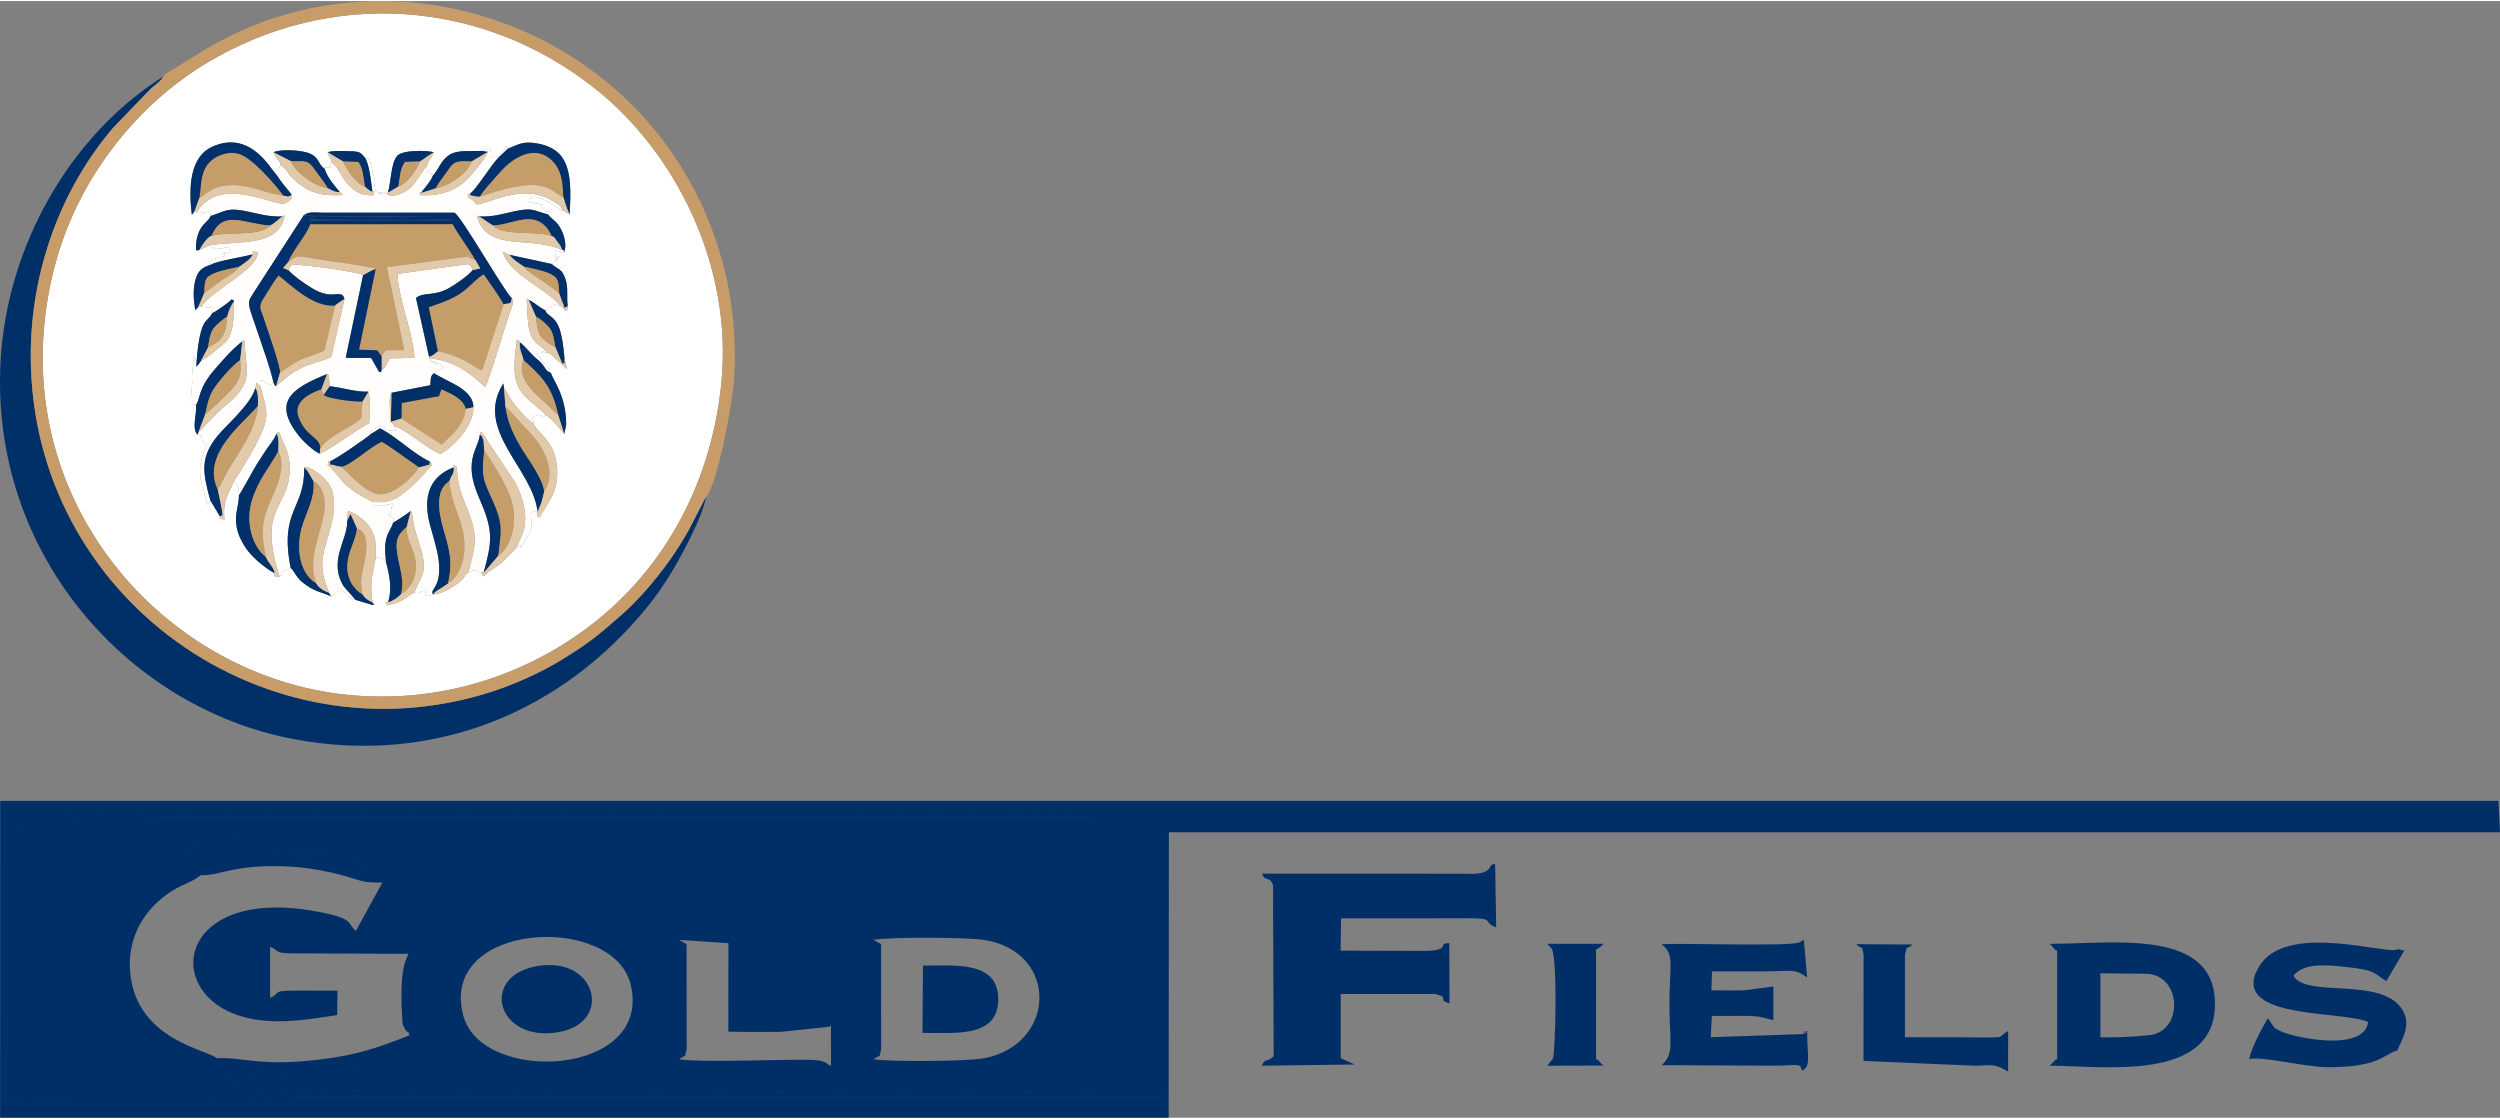 <?xml version="1.0" encoding="UTF-8"?>
<!DOCTYPE svg PUBLIC "-//W3C//DTD SVG 1.1//EN" "http://www.w3.org/Graphics/SVG/1.1/DTD/svg11.dtd">
<!-- Creator: CorelDRAW 2021 (64-Bit) -->
<svg xmlns="http://www.w3.org/2000/svg" xml:space="preserve" width="400px" height="179px" version="1.1" style="shape-rendering:geometricPrecision; text-rendering:geometricPrecision; image-rendering:optimizeQuality; fill-rule:evenodd; clip-rule:evenodd"
viewBox="0 0 4304.358 1922.522"
 xmlns:xlink="http://www.w3.org/1999/xlink"
 xmlns:xodm="http://www.corel.com/coreldraw/odm/2003">
 <rect x="0" y="0" width="4304.358" height="1922.522" fill="#808080" stroke="none"/>
 <defs>
  <style type="text/css">
   <![CDATA[
    .fil0 {fill:#002F68}
    .fil2 {fill:#013068}
    .fil7 {fill:#02306A}
    .fil6 {fill:#042F66}
    .fil5 {fill:#C59D69}
    .fil10 {fill:#C59D6A}
    .fil4 {fill:#C79C69}
    .fil11 {fill:#DBC4A6}
    .fil9 {fill:#E1CAAA}
    .fil8 {fill:#E2C9AA}
    .fil3 {fill:#FFFEFD}
    .fil1 {fill:white}
   ]]>
  </style>
 </defs>
 <g id="Layer_x0020_1">
  <g id="_2083173523936">
   <path class="fil0" d="M797.405 1745.92c-41.728,-160.777 257.517,-176.22 288.24,-53.267 39.699,158.894 -256.744,174.617 -288.24,53.267zm706.591 -129.534c28.726,-5.279 163.103,-4.571 191.878,0.301 127.784,21.641 122.587,179.616 -1.297,203.478 -28.905,5.564 -159.411,6.312 -190.459,1.858 14.772,-11.392 7.858,1.92 12.97,-17.273l-0.114 -181.014 -12.978 -7.35zm-334.853 -0.016l85.011 5.678 -0.151 152.317c29.954,0.883 60.332,0.37 90.322,0.37l83.742 -8.842c0.618,-0.435 1.672,-1.582 2.599,-2.253l0.13 70.109c-1.126,-0.602 -2.55,-3.006 -3.071,-2.078 -1.216,2.167 -1.517,-5.532 -20.29,-7.96 -28.861,-3.733 -189.755,5.149 -238.199,-1.667 14.837,-11.437 7.895,2.021 12.991,-17.294l-0.126 -181.014 -12.958 -7.366zm-823.349 -111.447c30.812,2.31 63.406,-22.344 166.051,-13.775 27.417,2.29 52.401,7.337 77.495,14.04 37.21,9.94 30.288,12.4 68.966,12.64l-45.385 82.774c-16.72,-12.388 0.48,-19.864 -63.821,-32.354 -235.55,-45.759 -270.532,128.822 -144.463,176.126 55.934,20.986 118.186,10.331 175.812,1.399l0.582 -41.948c-20.177,-0.02 -40.293,0.13 -60.36,-0.093 -56.122,-0.623 -34.729,2.834 -55.609,12.738l0.004 -88.106c18.574,7.162 2.562,11.864 51.05,11.319l187.05 0.724c-0.764,6.015 -16.712,17.077 -10.582,110.462 1.025,15.622 -0.558,8.045 4.331,17.981 9.196,18.684 1.635,-9.777 7.947,11.868 -51.644,20.506 -88.089,33.216 -148.628,40.964 -109.666,14.031 -138.444,-4.389 -182.56,-1.412l2.42 9.855c77.877,18.697 213.852,-4.287 221.6,-2.912 21.739,3.843 10.066,-1.806 22.56,13.714 -101.592,17.566 -123.054,10.876 -233.037,11.348l22.638 0c-8.48,10.912 -23.838,20.701 -11.335,6.8l45.775 13.482c10.863,6.207 96.931,-1.021 124.962,3.327l319.26 0.399c7.564,-1.119 32.829,-1.399 48.54,-1.7 55.634,-1.066 60.69,5.506 94.886,3.534l918.772 -0.988c4.783,-0.074 24.549,-1.066 27.388,-0.773 41.622,4.348 11.64,-4.165 24.638,12.1l-1495.593 0c-163.294,0 -346.981,-6.931 -497.757,4.526 5.21,-48.699 4.531,-453.132 0,-504.537l25.033 3.95c7.479,-0.179 19.396,-1.717 29.059,-1.806 21.092,-0.2 42.416,0.11 63.541,0.11 236.921,0 1857.436,4.652 1876.864,-2.278l-1994.546 -0.02 -0.11 470.999c-0.825,44.055 -16.158,33.603 117.792,33.603l1805.588 0c79.244,-0.041 68.149,-8.867 70.129,18.078l-2.229 2.334c0,-75.257 4.291,-479.243 0,-513.667 -20.103,17.415 -87.577,6.755 -117.681,6.755 -536.997,0 -1073.997,0 -1610.998,0 -65.293,0 -188.197,6.992 -246.641,-2.253l4.461 20.397c58.652,14.666 431.134,6.775 491.071,6.775 494.007,0 988.01,0 1482.017,0l0 13.556 -1957.173 0 278.511 2.261c19.73,4.454 10.977,2.648 20.137,9.062 -33.729,24.309 25.98,-7.5 -11.966,6.532 -2.855,1.057 -9.293,1.997 -12.913,2.521 1.419,0.513 7.004,1.656 8.167,2.193l12.185 6.857c-1.135,1.134 -2.839,1.191 -3.518,3.282l-14.56 8.04c33.118,-0.829 42.094,-14.849 67.619,-18.102 53.361,-6.796 116.783,-10.794 171.701,1.517 55.167,12.364 53.361,5.93 68.377,32.39 -84.462,-8.618 -139.327,-46.812 -272.167,-7.874l-11.347 11.266zm27.88 315.347c-15.39,-14.596 -136.155,-30.637 -149.149,-143.837 -7.354,-64.045 24.687,-114.969 72.671,-144.96 15.866,-9.915 35.587,-15.605 48.598,-26.55l11.347 -11.266c132.84,-38.938 187.705,-0.744 272.167,7.874 -15.016,-26.46 -13.21,-20.026 -68.377,-32.39 -54.918,-12.311 -118.34,-8.313 -171.701,-1.517 -25.525,3.253 -34.501,17.273 -67.619,18.102l14.56 -8.04c0.679,-2.091 2.383,-2.148 3.518,-3.282l-12.185 -6.857c-1.163,-0.537 -6.748,-1.68 -8.167,-2.193 3.62,-0.524 10.058,-1.464 12.913,-2.521 37.946,-14.032 -21.763,17.777 11.966,-6.532 -9.16,-6.414 -0.407,-4.608 -20.137,-9.062l-278.511 -2.261 1957.173 0 0 -13.556c-494.007,0 -988.01,0 -1482.017,0 -59.937,0 -432.419,7.891 -491.071,-6.775l-4.461 -20.397c58.444,9.245 181.348,2.253 246.641,2.253 537.001,0 1074.001,0 1610.998,0 30.104,0 97.578,10.66 117.681,-6.755 4.291,34.424 0,438.41 0,513.667l2.229 -2.334c-1.98,-26.945 9.115,-18.119 -70.129,-18.078l-1805.588 0c-133.95,0 -118.617,10.452 -117.792,-33.603l0.11 -470.999 1994.546 0.02c-19.428,6.93 -1639.943,2.278 -1876.864,2.278 -21.125,0 -42.449,-0.31 -63.541,-0.11 -9.663,0.089 -21.58,1.627 -29.059,1.806l-25.033 -3.95c4.531,51.405 5.21,455.838 0,504.537 150.776,-11.457 334.463,-4.526 497.757,-4.526l1495.593 0c-12.998,-16.265 16.984,-7.752 -24.638,-12.1 -2.839,-0.293 -22.605,0.699 -27.388,0.773l-918.772 0.988c-34.196,1.972 -39.252,-4.6 -94.886,-3.534 -15.711,0.301 -40.976,0.581 -48.54,1.7l-319.26 -0.399c-28.031,-4.348 -114.099,2.88 -124.962,-3.327l-45.775 -13.482c-12.503,13.901 2.855,4.112 11.335,-6.8l-22.638 0c109.983,-0.472 131.445,6.218 233.037,-11.348 -12.494,-15.52 -0.821,-9.871 -22.56,-13.714 -7.748,-1.375 -143.723,21.609 -221.6,2.912l-2.42 -9.855zm1638.84 -389.116l2291.844 0.008 -2.672 -54.072 -4301.361 -0.012 -0.093 545.444 2011.88 -0.025 0.402 -491.343zm549.812 64.334c-10.07,8.561 -26.485,7.202 -41.358,6.979l-347.945 -0.151c5.088,15.195 12.189,2.575 18.766,19.429l1.171 294.987c-16.151,13.991 -10.941,-0.638 -20.807,16.281l160.117 -2.087 -23.93 -11.005 0.036 -110.345 162.741 -0.016c29.182,7.495 -0.264,8.63 24.59,16.146l-0.358 -103.573c-21.405,-0.545 3.608,11.282 -37.397,13.206l-149.771 -0.431 0.883 -55.589 216.565 -0.143c51.969,-0.512 25,6.504 50.416,15.553l-1.794 -109.653c-13.153,5.25 -1.728,-2.262 -11.925,10.412zm1134.349 285.128c-9.798,14.394 -65.777,8.374 -84.209,5.056l-0.525 -114.868 80.87 3.852c65.273,-1.045 67.95,104.301 3.864,105.96zm-167.784 -157.482c0.866,0.854 2.192,1.846 2.733,2.428l6.69 7.666c4.096,5.971 3.591,-7.199 3.583,8.61l0 171.962c0,16.044 0.96,2.656 -5.153,11.575l-7.609 7.573c92.958,0.61 283.445,28.555 284.469,-105.103 1.017,-132.803 -175.406,-104.459 -284.713,-104.711zm-430.504 -2.567c-15.503,7.577 -196.079,1.098 -237.596,3.209 23.044,18.314 13.548,33.566 13.548,104.045 0,63.414 9.016,84.421 -13.255,104.24l189.287 0.96c48.338,-0.216 48.777,-5.564 51.929,8.537 16.525,-6.674 9.114,-25.143 9.2,-66.644 -22.556,3.937 16.911,-6.926 -7.179,3.693l-158.784 5.344 1.806 -36.6c19.315,0.029 38.621,-0.008 57.932,-0.122 27.156,-0.166 32.557,4.625 47.976,7.15l-0.004 -57.814c-63.691,8.464 -34.827,6.613 -106.64,6.666l1.009 -32.589c28.205,0.138 56.431,0.044 84.636,0.036 52.433,-0.016 57.558,-5.775 79.199,10.473l-5.649 -64.382c-0.7,-0.074 -6.207,2.895 -7.415,3.798zm1029.015 186.416c7.366,-18.041 25.09,-43.632 9.029,-70.039 -35.514,-58.384 -166.418,-19.62 -187.713,-58.9 17.741,-22.414 56.724,-18.424 85.649,-15.565 61.255,6.052 52.596,12.836 74.31,24.708l30.894 -52.255 -10.932 -2.749c-12.792,12.738 -191.256,-49.147 -238.996,29.889 -55.894,92.535 144.948,75.437 187.701,95.781 -6.8,47.788 -105.631,30.69 -140.132,19.762 -5.796,-1.839 -17.171,-6.361 -21.458,-10.168l-11.038 -16.183c-9.224,15.398 -28.714,51.054 -32.118,70.568 19.241,-6.007 96.337,13.316 132.502,13.715 92.527,1.016 100.23,-23.512 122.302,-28.564zm-931.721 -183.194c13.572,11.745 9.041,-0.639 12.949,18.049l-0.166 182.906 190.365 8.269c33.155,-0.191 32.65,-4.93 58.635,10.102l0.008 -69.86c-19.489,11.335 -3.274,10.627 -35.721,11.148 -14.788,0.24 -30.605,-0.366 -45.576,-0.37l-96.342 -0.057 -0.012 -142.138c5.706,-18.956 -1.468,-5.828 13.568,-17.472l-97.708 -0.577zm-531.913 -0.631c0.936,0.899 2.257,1.924 2.851,2.64l4.97 5.759c10.648,17.484 6.223,179.92 2.107,189.433l-9.729 12.067 96.846 -0.252c-0.854,-0.793 -2.22,-1.643 -2.741,-2.172l-6.645 -7.402c-4.064,-6.137 -3.405,10.034 -3.409,-9.431l0.017 -171.962c0.004,-14.47 -3.754,-2.432 12.994,-18.676l-97.261 -0.004zm-1741.474 38.829c-97.07,18.769 -66.213,131.803 39.776,113.171 94.76,-16.655 64.875,-133.409 -39.776,-113.171zm666.029 114.55c57.342,-0.065 130.278,8.297 130.371,-57.769 0.09,-66.416 -73.045,-58.079 -129.63,-58.087l-0.741 115.856zm2108.352 4.079c-26.042,3.132 -53.189,3.738 -80.329,3.575l-0.004 -110.32 76.469 0.785 -80.87 -3.852 0.525 114.868c18.432,3.318 74.411,9.338 84.209,-5.056z"/>
   <g>
    <path class="fil1" d="M735.256 284.315c0.049,11.051 -2.058,2.798 6.084,12.458l3.815 4.213c11.331,-13.019 14.288,-27.636 29.592,-36.827 13.869,-8.33 37.515,-5.308 55.423,-6.121 18.131,-14.182 14.052,3.558 15.959,11.042 11.498,-1.619 11.246,-0.5 18.302,-8.606 4.364,-5.011 3.591,-2.916 6.463,-11.295l3.591 4.914c20.575,-8.147 26.208,-13.711 53.613,-8.354 14.796,2.891 29.027,9.744 37.73,20.628 19.16,23.968 16.907,65.391 14.878,100.913 -0.659,-0.378 -1.448,-1 -1.883,-1.281l-9.761 -5.34c-14.801,-3.624 1.988,2.204 -5.825,-2.778l-19.021 -12.165c-36.198,-18.782 -30.98,-1.399 -32.122,0.509 6.458,1.899 12.079,1.854 17.724,3.323 0.553,0.142 7.374,2.001 1.952,2.021 8.138,11.433 2.384,9.615 16.492,11.689 -0.166,0.138 -2.639,3.07 -4.514,4.132 5.133,8.276 14.194,9.594 22.56,26.204 5.157,10.237 10.091,27.474 4.738,39.179 -5.832,-0.602 -9.907,-1.916 -15.849,-4.059 4.095,20.526 -6.943,10.993 10.627,12.746 -8.439,-2.456 -1.765,-2.408 -5.767,1.31 -13.633,12.661 5.678,-8.525 -1.184,4.229l-7.764 5.068c-0.142,-0.398 -0.915,0.293 -1.26,0.61 11.31,10.29 16.744,6.882 23.247,24.659 5.999,16.415 2.066,31.353 4.401,47.907 -1.582,12.904 -0.549,4.876 -3.693,7.951 -3.933,-4.604 -5.06,-6.276 -10.05,-8.846l-8.569 -2.526c-9.603,7.805 -12.779,4.193 -15.976,10.798 1.562,9.79 15.61,7.768 24.057,31.683 4.921,13.93 7.146,33.537 8.464,49.212l4.278 20.006 -26.127 -24.045c-7.394,-4.791 -1.94,-2.501 -8.366,-3.806 -17.44,-5.544 -2.542,-1.095 -8.573,-0.432l-3.311 0.647c-0.472,0.081 -1.55,0.285 -1.948,0.354 -0.533,0.093 -3.547,0.496 -4.409,0.708l20.234 24.382c7.605,8.785 4.425,-0.069 5.271,9.216 2.029,10.684 26.363,37.848 26.021,88.931l-3.229 15.964c-10.221,-11.811 -20.502,-26.4 -32.61,-32.655 -8.37,11.949 -3.213,-7.032 -21.007,3.229 -1.167,6.548 -2.033,-1.041 0.956,11.331 1.306,5.011 -2.221,-0.065 4.104,7.516 12.917,15.484 32.236,29.556 35.819,66.127 4.429,45.222 -16.81,62.597 -29.918,88.374 -5.425,-4.945 -2.184,5.276 -4.112,-7.967l0.964 -0.48c-8.671,-4.514 0.37,-3.25 -7.642,-1.399 -2.692,0.622 -3.258,0.114 -4.067,5.568 -0.492,3.319 3.465,18.753 -1.432,28.645l-13.539 23.3c-0.203,0.362 -0.622,1.127 -0.793,1.444 -0.281,0.516 -1.273,2.664 -1.383,2.896l-0.264 0.744c-4.824,-3.368 7.19,-10.322 -8.061,-0.012l-25.155 25.26c-7.293,6.166 -24.663,15.277 -29.804,23.037 -5.731,-3.624 -1.631,0.162 -5.32,-7.248 -3.128,-0.935 -6.743,-3.058 -10.025,-3.225 -7.154,-0.362 -2.278,2.375 -12.059,3.811 -5.523,3.623 -5.43,6.487 -10.213,11.973 -4.848,5.564 -8.988,7.894 -14.955,11.697 -10.35,6.597 -21.771,13.174 -35.261,14.386l-8.606 2.651c-0.7,-0.012 -3.327,-0.427 -3.722,-1.407 -0.305,-0.756 -1.155,-0.724 -1.72,-1.106 -0.183,0.293 -0.171,0.976 -0.167,1.013l2.798 -8.993c-4.087,1.147 -18.668,7.915 -19.64,4.437 -0.13,-0.463 -0.911,-0.057 -1.354,-0.142 -15.553,7.597 -19.376,18.257 -48.923,22.093 0.305,-11.901 -0.676,-1.164 3.847,-5.231 6.886,-22.78 2.57,-45.466 -3.668,-69.067 -4.771,-7.175 -8.167,-7.569 -17.737,-7.98 -5.91,31.671 -10.636,44.974 -5.361,77.848 5.45,7.195 1.831,1.827 -0.256,3.864l-29.153 -8.805c-14.259,-2.025 0.118,1.667 -6.068,-1.867l-8.956 -7.939c-9.033,-8.236 -5.486,-1.533 -9.041,-9.871l-4.889 3.409c-0.577,0.447 -1.439,1.049 -2.119,1.59l-3.513 3.001c-0.594,0.488 -1.066,0.972 -1.635,1.444l-5.491 4.348c-16.155,-7.284 -26.416,-8.004 -41.574,-18.335 -7.077,-4.819 -10.965,-8.114 -15.695,-13.714 -4.34,-5.137 -8.801,-13.926 -12.73,-17.127 -7.301,4.962 -10.949,2.986 -14.328,7.053 -0.281,0.337 -0.794,1.025 -1.058,1.419 -0.211,0.317 -2.623,6.15 -3.372,7.492 -16.61,-3.417 -7.121,0.15 -8.736,-6.532 -20.323,-11.77 -41.826,-29.901 -52.734,-48.289 -6.894,-11.619 -11.961,-22.495 -13.58,-37.405 -2.033,-18.79 5.084,-33.46 4.742,-48.931 -0.545,-6.443 0.415,-6.861 -0.882,-12.254 -0.228,-0.944 -1.424,-4.425 -2.229,-5.898 -2.481,-4.514 -2.888,-4.616 -4.787,-6.495 -10.81,22.052 -20.6,37.519 -16.874,66.363 -16.135,-2.241 -2.978,0.647 -7.789,-4.84l-16.679 -27.953c-0.252,0.285 -0.582,0.756 -0.696,0.907l-3.591 4.799c-0.264,-0.598 -1.147,1.509 -1.708,2.274 -1.415,-24.716 -21.962,-47.154 -5.332,-91.071l5.844 -12.649c-11.981,-5.084 -6.576,-6.938 -10.647,-15.914l-5.942 -1.42c-10.689,-10.578 -0.505,-37.291 -2.672,-51.184 -6.073,-1.757 -5.601,-2.461 -8.395,-3.319 -1.448,-15.418 3.709,-33.981 1.253,-44.368l3.693 -35.819 4.657 8.35c0.972,-16.334 3.213,-35.38 7.304,-50.636 5.979,-22.304 12.519,-19.123 19.636,-32.39l1.757 -10.054c-0.203,0.028 -8.521,0.407 -9.456,0.398 -0.96,-0.008 -1.647,-0.032 -2.534,-0.065l-8.459 -1.277 -5.613 0.915 -5.108 5.04c-2.701,-16.855 -4.315,-35.653 0.301,-51.803 5.019,-17.55 12.14,-21.796 28.209,-27.091l-7.361 -3.128 9.984 -5.515c14.601,-5.694 2.046,-1.883 18.668,-4.746 0.021,-0.346 4.718,-13.971 -2.672,-3.201 4.088,-2.717 1.225,-0.667 6.532,-2.66l7.313 -2.66c-6.402,-10.643 1.354,-7.796 -19.742,-4.937 -9.273,1.257 -9.623,0.199 -15.357,-6.325l-18.595 8.436c-5.674,1.187 -1.464,1.285 -5.857,0.179 -0.667,-13.239 1.806,-25.888 7.24,-35.824 6.023,-11.005 13.946,-13.612 18.05,-22.926l-1.396 -7.739c-9.781,2.733 -10.826,0.122 -15.414,7.979 7.301,-6.605 0.106,-7.39 0.077,-7.43l-7.487 0.98 -3.929 -1.147 -4.352 5.409c-6.137,-48.464 -2.875,-99.799 34.79,-117.035 52.71,-24.126 86.475,14.532 105.046,41.11 11.168,-2.619 5.759,2.99 12.856,-9.285 -1.627,-8.96 -0.488,-3.384 -6.007,-11.538 -4.226,-6.247 -3.307,-3.954 -6.109,-10.937 10.859,-5.454 42.717,-3.843 56.716,0.2 23.662,6.824 18.216,19.55 31.247,28.12 4.242,-6.988 -6.788,-1.103 5.32,-2.302 0.488,-0.053 4.527,0.902 5.283,1.362l-0.053 -5.36c0.411,-3.543 -2.896,1.037 1.521,-4.828 -1.342,-7.793 0.334,-0.586 -3.359,-9.269 -2.127,-4.994 -1.086,-1.102 -3.457,-7.89 8.59,-3.242 25.968,-2.107 37.425,-1.875 17.904,0.366 19.262,1.737 27.811,12.559l6.63 0.704 9.944 38.523c-0.435,4.401 -3.868,15.919 6.17,19.583 20.827,7.602 -17.762,-1.244 7.593,-0.756l2.452 0.521c0.362,0.081 1.835,1.155 2.583,1.626l3.209 -1.277c5.116,-18.42 5.482,-52.156 15.955,-63.491 11.335,-12.271 63.479,-8.399 62.593,-5.649 -4.153,10.387 -10.306,15.227 -11.221,23.495zm506.497 375.821c21.202,-203.233 -78.601,-400.65 -219.498,-511.321 -194.46,-152.744 -453.356,-169.948 -666.013,-42.403 -59.164,35.489 -112.065,82.851 -155.205,137.435 -70.125,88.712 -113.261,192.728 -124.791,313.814 -32.289,339.051 228.946,613.214 533.112,637.861 184.619,14.963 338.441,-58.31 436.364,-144.317 112.533,-98.835 179.893,-236.376 196.031,-391.069z"/>
    <path class="fil2" d="M1215.317 853.637c-0.496,0.399 -25.261,49.578 -28.982,56.26 -10.156,18.241 -22.732,38.081 -34.01,53.804 -25.228,35.193 -54.67,69.1 -83.782,94.467 -40.289,35.099 -53.405,46.389 -101.942,76.242 -34.802,21.405 -80.183,42.025 -122.774,55.556 -385.553,122.494 -789.608,-161.972 -790.89,-577.712 -0.455,-148.197 52.58,-289.261 141.459,-393.659l65.26 -67.718c6.219,-5.685 17.953,-13.157 21.267,-20.782 -159.357,100.416 -269.104,290.651 -279.959,490.452 -18.021,331.673 219.469,595.823 503.504,649.956 244.116,46.524 465.557,-48.301 611.367,-228.941 13.593,-16.834 26.888,-36.047 39.37,-56.399 15.853,-25.85 56.179,-99.758 60.112,-131.526z"/>
    <path class="fil3" d="M830.17 258.038l9.842 1.639c-5.795,14.694 -32.638,45.267 -42.965,53.527 -19.68,15.748 -41.704,22.479 -73.297,21.063 -4.726,-9.944 6.78,-0.585 0.935,-3.819 7.459,-10.249 15.354,-17.838 20.47,-29.462l-3.815 -4.213c-8.142,-9.66 -6.035,-1.407 -6.084,-12.458 -2.298,2.099 -2.314,1.981 -4.665,4.661l-9.741 14.487c-4.665,7.105 -9.33,13.633 -14.011,17.851 -5.767,5.193 -30.17,21.031 -42.119,9.923 -0.748,-0.471 -2.221,-1.545 -2.583,-1.626l-2.452 -0.521c-25.355,-0.488 13.234,8.358 -7.593,0.756 -10.038,-3.664 -6.605,-15.182 -6.17,-19.583l-9.944 -38.523 -6.63 -0.704c7.76,16.289 8.74,37.161 11.844,55.992 2.42,3.376 5.372,-5.739 1.895,7.178 -22.951,1.705 -34.257,-8.443 -44.657,-19.623 -10.66,-11.461 -15.63,-28.194 -27.502,-37.072 -4.417,5.865 -1.11,1.285 -1.521,4.828l0.053 5.36c-0.756,-0.46 -4.795,-1.415 -5.283,-1.362 -12.108,1.199 -1.078,-4.686 -5.32,2.302 5.011,15.735 17.151,29.417 26.2,40.199 1.794,1.574 5.109,2.782 4.08,5.218 -25.509,1.066 -44.738,-0.252 -64.2,-12.466 -31.804,-19.957 -26.794,-30.621 -41.927,-38.796 -7.097,12.275 -1.688,6.666 -12.856,9.285 5.478,5.796 11.131,14.87 15.605,20.82 5.991,7.967 11.359,13.356 16.545,20.815 3.579,5.584 -6.833,12.043 -10.908,14.272 -15.227,8.329 -112.639,-51.051 -152.797,15.756l7.487 -0.98c0.029,0.04 7.224,0.825 -0.077,7.43 4.588,-7.857 5.633,-5.246 15.414,-7.979l1.396 7.739c24.679,-7.634 27.574,-14.987 60.896,-8.187 23.642,4.828 36.852,9.786 63.162,9.049 3.6,-2.143 0.114,-3.688 3.079,-0.634 -9.899,52.547 -76.095,42.542 -127.975,49.907 5.734,6.524 6.084,7.582 15.357,6.325 21.096,-2.859 13.34,-5.706 19.742,4.937l-7.313 2.66c-5.307,1.993 -2.444,-0.057 -6.532,2.66 7.39,-10.77 2.693,2.855 2.672,3.201 -16.622,2.863 -4.067,-0.948 -18.668,4.746l-9.984 5.515 7.361 3.128c8.464,-5.605 55.227,-13.035 70.227,-17.05 4.645,-5.096 -8.675,-5.246 6.93,-4.522 2.969,4.588 5.243,-7.154 0.566,7.979 -8.135,26.343 -81.306,61.849 -95.512,86.532l8.459 1.277c0.887,0.033 1.574,0.057 2.534,0.065 0.935,0.009 9.253,-0.37 9.456,-0.398l-1.757 10.054c6.198,-2.522 27.766,-17.497 32.887,-23.427 4.429,2.863 3.807,-3.286 3.851,4.523 1.741,22.251 -0.911,55.459 -12.929,68.091 -6.345,6.67 -36.132,29.723 -43.945,34.168 -0.753,0.98 -2.054,2.908 -3.042,4.132 -2.209,2.737 -2.538,2.99 -4.507,4.913l0.745 -9.374 -4.657 -8.35 -3.693 35.819c2.456,10.387 -2.701,28.95 -1.253,44.368 2.794,0.858 2.322,1.562 8.395,3.319 8.748,-13.011 2.981,-27.413 32.748,-61.706 15.756,-18.16 30.235,-34.729 47.036,-47.704 3.888,-4.319 -0.573,-4.465 3.937,-0.317 0.956,43.327 14.727,64.378 -16.419,95.915 -11.091,11.229 -20.466,17.309 -32.118,29.011 -10.77,10.818 -18.574,19.88 -30.983,32.012l-1.529 3.973 5.942 1.42c4.071,8.976 -1.334,10.83 10.647,15.914l-5.844 12.649c-16.63,43.917 3.917,66.355 5.332,91.071 0.561,-0.765 1.444,-2.872 1.708,-2.274l3.591 -4.799c0.114,-0.151 0.444,-0.622 0.696,-0.907 -13.637,-49.009 -17.627,-74.721 13.112,-111.748 16.191,-19.506 56.956,-54.015 64.33,-81.586l2.35 -9.216c3.726,3.367 6.557,7.788 6.764,8.093l1.281 -13.002c8.708,2.831 6.455,3.563 7.423,4.238 17.525,12.209 -9.233,-4.527 4.51,3.973 3.864,2.388 6.979,-2.005 9.184,-2.924 -5.877,-25.883 -17.477,-57.944 -26.001,-83.115 -20.885,-61.682 -20.901,-51.864 -4.734,-77.869l82.07 -126.829c0.126,-0.634 0.707,-0.703 1.086,-1.025 7.544,-6.674 19.815,-4.347 32.667,-4.274l95.768 0.004c43.449,0 86.902,-0.041 130.346,0.008 10.058,2.599 86.154,136.407 98.986,147.307 2.115,4.107 1.378,1.008 1.505,7.072 0.02,0.879 -0.358,4.019 -0.423,4.393 0,0.004 -3.181,8.862 -3.592,10.013 -10.082,28.331 -35.579,117.36 -43.27,130.973 -10.664,-6.78 -41.431,-44.559 -95.752,-49.037 5.426,6.288 -8.614,5.137 10.612,5.137 -2.734,1.269 3.945,2.334 -7.98,2.684 0.435,0.049 8.22,0.577 8.939,0.736 8.131,1.806 4.893,-0.667 12.344,7.219l-16.504 9.859c0.553,0.48 1.444,0.403 1.74,1.33l38.931 20.555c11.575,7.252 27.367,18.55 27.245,36.775 0.362,34.151 -37.734,70.422 -56.72,80.435 -23.812,-9.322 -54.686,-39.638 -78.966,-47.797 8.752,15.264 2.753,2.766 -0.838,7.911 -15.179,-0.313 -15.268,-3.087 -23.943,-9.965 -7.138,6.288 -11.88,8.314 -18.636,12.625l2.965 2.595 15.394 -9.566c28.795,14.576 58.892,45.258 85.897,57.163l3.86 5.377c-14.788,16.919 -24.842,29.067 -40.114,41.72 -18.058,14.959 -30.78,25.554 -62.654,22.284l3.095 6.117c0.025,0.288 -0.39,1.317 -0.459,1.997 4.693,-4.946 2.835,-0.781 13.649,-1.082l18.274 -4.214 -3.803 17.102c-3.018,7.76 -2.656,2.933 -4.181,1.521l6.942 4.8c4.674,5.925 3.954,1.321 1.908,9.903 4.535,-2.701 25.029,-15.61 30.536,-20.392 3.697,4.929 3.339,19.485 7.963,35.522 3.469,12.03 7.349,22.503 10.64,34.318 10.851,38.991 -3.327,45.32 -12.478,70.491 0.443,0.085 1.224,-0.321 1.354,0.142 0.972,3.478 15.553,-3.29 19.64,-4.437l-2.798 8.993c-0.004,-0.037 -0.016,-0.72 0.167,-1.013 0.565,0.382 1.415,0.35 1.72,1.106 0.395,0.98 3.022,1.395 3.722,1.407l8.606 -2.651c-7.171,-10.083 14.967,-9.875 9.569,-58.038 -2.216,-19.774 -10.147,-43.364 -15.109,-62.072 -13.494,-50.884 1.33,-83.978 41.147,-98.969 2.453,-2.571 -8.321,-7.886 5.096,-0.769 1.224,39.122 11.791,54.402 23.166,86.145 14.849,41.432 5.288,60.242 -3.44,95.647 9.781,-1.436 4.905,-4.173 12.059,-3.811 3.282,0.167 6.897,2.29 10.025,3.225l4.437 0.756c14.036,-51.705 16.854,-70.194 -4.225,-119.975 -7.346,-17.354 -15.992,-36.519 -16.545,-57.566 -0.761,-29.051 12.115,-41.513 14.23,-59.656 2.656,-4.865 -3.762,-3.266 2.864,-4.856l58.127 87.288c7.121,13.673 15.87,36.372 16.951,54.784 1.688,28.689 -7.621,37.978 -15.56,58.176 15.251,-10.31 3.237,-3.356 8.061,0.012l0.264 -0.744c0.11,-0.232 1.102,-2.38 1.383,-2.896 0.171,-0.317 0.59,-1.082 0.793,-1.444l13.539 -23.3c4.897,-9.892 0.94,-25.326 1.432,-28.645 0.809,-5.454 1.375,-4.946 4.067,-5.568 8.012,-1.851 -1.029,-3.115 7.642,1.399 -7.251,-75.721 -110.686,-141.844 -59.144,-222.601l1.188 8.334c0.508,0.467 1.175,0.602 1.366,1.557l9.343 15.337c7.129,12.015 28.36,37.78 40.39,43.803 -2.989,-12.372 -2.123,-4.783 -0.956,-11.331 17.794,-10.261 12.637,8.72 21.007,-3.229 -2.481,-4.665 0.297,-0.724 -4.478,-5.413l-18.514 -15.996c-9.033,-7.073 -16.418,-13.841 -22.527,-25.399 -12.641,-23.923 -6.438,-54.662 -3.746,-81.977 6.625,0.83 1.513,-1.7 5.271,3.388 9.367,7.337 17.96,18.639 26.692,26.493 6.91,6.219 7.988,6.084 13.377,13.137 5.706,7.471 4.315,9 13.743,13.527 -0.846,-9.285 2.334,-0.431 -5.271,-9.216l-20.234 -24.382c0.862,-0.212 3.876,-0.615 4.409,-0.708 0.398,-0.069 1.476,-0.273 1.948,-0.354l3.311 -0.647c6.031,-0.663 -8.867,-5.112 8.573,0.432 -3.172,-4.694 -2.078,-4.096 -8.053,-9.029 -4.116,-3.396 -4.933,-3.209 -9.057,-6.849 -17.753,-15.687 -15.415,-44.787 -17.578,-75.966 3.652,-3.672 -0.013,-3.498 3.408,0.651 10.863,4.97 17.037,12.307 28.974,18.143 3.197,-6.605 6.373,-2.993 15.976,-10.798l8.569 2.526c-7.589,-12.568 -38.808,-32.004 -53.56,-42.685 -17.423,-12.616 -38.54,-28.534 -44.685,-50.379l11.465 5.568 72.875 15.825c0.345,-0.317 1.118,-1.008 1.26,-0.61l7.764 -5.068c6.862,-12.754 -12.449,8.432 1.184,-4.229 4.002,-3.718 -2.672,-3.766 5.767,-1.31 -17.57,-1.753 -6.532,7.78 -10.627,-12.746 5.942,2.143 10.017,3.457 15.849,4.059 -1.684,-4.995 2.563,-4.592 -2.916,-4.084 -56.232,-25.866 -130.159,5.231 -147.327,-59.652l3.498 1.733c24.988,1.041 38.882,-3.945 61.511,-8.83 32.911,-7.101 32.817,-0.748 57.936,5.45 1.875,-1.062 4.348,-3.994 4.514,-4.132 -14.108,-2.074 -8.354,-0.256 -16.492,-11.689 5.422,-0.02 -1.399,-1.879 -1.952,-2.021 -5.645,-1.469 -11.266,-1.424 -17.724,-3.323 1.142,-1.908 -4.076,-19.291 32.122,-0.509l19.021 12.165c7.813,4.982 -8.976,-0.846 5.825,2.778 -4.206,-9.395 -5.703,-8.801 -15.704,-15.325 -34.476,-22.491 -69.783,-14.768 -111.556,-0.817 -33.355,11.143 -14.735,3.115 -35.465,-6.313 -2.481,-12.217 -1.481,-2.562 2.712,-6.446 9.859,-5.975 36.092,-48.846 48.667,-61.779l16.769 -15.886 -3.591 -4.914c-2.872,8.379 -2.099,6.284 -6.463,11.295 -7.056,8.106 -6.804,6.987 -18.302,8.606 -1.907,-7.484 2.172,-25.224 -15.959,-11.042z"/>
    <path class="fil4" d="M1241.753 660.136c-16.138,154.693 -83.498,292.234 -196.031,391.069 -97.923,86.007 -251.745,159.28 -436.364,144.317 -304.166,-24.647 -565.401,-298.81 -533.112,-637.861 11.53,-121.086 54.666,-225.102 124.791,-313.814 43.14,-54.584 96.041,-101.946 155.205,-137.435 212.657,-127.545 471.553,-110.341 666.013,42.403 140.897,110.671 240.7,308.088 219.498,511.321zm-960.83 -530.041c-3.314,7.625 -15.048,15.097 -21.267,20.782l-65.26 67.718c-88.879,104.398 -141.914,245.462 -141.459,393.659 1.282,415.74 405.337,700.206 790.89,577.712 42.591,-13.531 87.972,-34.151 122.774,-55.556 48.537,-29.853 61.653,-41.143 101.942,-76.242 29.112,-25.367 58.554,-59.274 83.782,-94.467 11.278,-15.723 23.854,-35.563 34.01,-53.804 3.721,-6.682 28.486,-55.861 28.982,-56.26 19.969,-20.193 46.007,-161.818 48.642,-204.03 2.575,-41.282 1.05,-83.242 -4.482,-123.6 -5.059,-36.941 -11.266,-64.614 -23.015,-101.926 -116.979,-371.489 -551.085,-535.141 -879.146,-343.186l-59.047 36.579c-16.191,8.533 -16.04,10.99 -16.044,10.982 -0.224,-0.464 -0.899,1.069 -1.302,1.639z"/>
    <path class="fil3" d="M563.054 642.249c4.055,3.957 1.692,-4.99 3.738,9.659 0.399,2.839 0.427,8.098 0.663,11.25 21.889,2.156 45.173,10.326 66.721,9.273 3.681,6.89 2.001,46.385 1.529,54.198 -21.885,10.9 -68.384,46.406 -85.133,52.877 -11.428,-5.247 -29.153,-22.019 -36.734,-31.793 -44.01,-56.736 -13.97,-80.199 49.216,-105.464zm-66.822 -179.042c10.383,10.664 25.871,22.145 41.667,31.557 7.886,4.697 17.444,9.041 26.949,10.135 14.459,1.659 25.781,-5.43 28.161,8.488l-22.65 99.384c-14.829,7.394 -35.929,10.428 -52.82,19.436 -26.395,14.081 -30.409,22.479 -41.805,29.788 -3.055,2.18 -1.676,-0.334 -4.665,-4.531 -2.205,0.919 -5.32,5.312 -9.184,2.924 -13.743,-8.5 13.015,8.236 -4.51,-3.973 -0.968,-0.675 1.285,-1.407 -7.423,-4.238l-1.281 13.002c12.067,42.465 15.768,49.774 -4.258,90.701 -11.758,24.037 -27.042,47.85 -40.956,70.186 1.899,1.879 2.306,1.981 4.787,6.495 0.805,1.473 2.001,4.954 2.229,5.898 1.297,5.393 0.337,5.811 0.882,12.254 2.908,-2.664 25.684,-45.527 31.293,-53.946 6.82,-10.237 10.066,-16.029 16.842,-25.855 6.108,-8.862 12.526,-16.264 16.65,-25.859 4.043,-2.851 -5.446,-3.327 4.95,-2.208 6.69,20.47 17.802,32.927 17.753,60.946 -0.122,72.959 -57.196,63.638 -17.18,188.079 0.749,-1.342 3.161,-7.175 3.372,-7.492 0.264,-0.394 0.777,-1.082 1.058,-1.419 3.379,-4.067 7.027,-2.091 14.328,-7.053 -19.909,-101.149 24.96,-100.636 23.239,-172.738 6.622,-2.708 17.29,4.893 23.712,9.395 6.401,4.49 14.239,12.23 18.619,18.652 11.457,16.789 10.826,41.602 6.003,63.069 -12.043,53.584 -29.003,69.629 -5.206,124.669 2.172,4.897 -0.004,1.086 3.632,6.129l5.491 -4.348c0.569,-0.472 1.041,-0.956 1.635,-1.444l3.513 -3.001c0.68,-0.541 1.542,-1.143 2.119,-1.59l4.889 -3.409c3.555,8.338 0.008,1.635 9.041,9.871l8.956 7.939c6.186,3.534 -8.191,-0.158 6.068,1.867l-20.396 -23.357c-27.152,-44.035 7.475,-81.229 5.897,-111.691l1.517 -18.038c14.865,4.588 28.86,16.435 35.738,25.432 12.266,16.044 12.795,31.231 12.014,54.747 9.57,0.411 12.966,0.805 17.737,7.98 -1.192,-14.138 -3.026,-26.262 0.321,-40.094 3.075,-12.697 9.248,-18.18 11.762,-27.64 2.046,-8.582 2.766,-3.978 -1.908,-9.903l-6.942 -4.8c1.525,1.412 1.163,6.239 4.181,-1.521l3.803 -17.102 -18.274 4.214c-10.814,0.301 -8.956,-3.864 -13.649,1.082 0.069,-0.68 0.484,-1.709 0.459,-1.997l-3.095 -6.117c-20.697,-11.018 -26.834,-13.589 -42.57,-26.51 -14.007,-11.497 -21.279,-26.546 -34.493,-36.958 2.037,-12.307 0.114,-3.225 4.254,-6.605 8.285,-2.228 61.104,-38.657 70.426,-46.905l-2.965 -2.595c6.756,-4.311 11.498,-6.337 18.636,-12.625 8.675,6.878 8.764,9.652 23.943,9.965 3.591,-5.145 9.59,7.353 0.838,-7.911 -9.099,-13.287 -8.155,-2.172 -7.972,-26.546 0.073,-9.622 -2.029,-24.211 2.648,-31.04l66.891 -13.055c1.253,-11.189 -0.984,-14.78 6.203,-20.657l16.504 -9.859c-7.451,-7.886 -4.213,-5.413 -12.344,-7.219 -0.719,-0.159 -8.504,-0.687 -8.939,-0.736 11.925,-0.35 5.246,-1.415 7.98,-2.684 -19.226,0 -5.186,1.151 -10.612,-5.137l-0.906 -2.383 -22.626 -101.528c12.881,-10.509 30.178,-2.7 55.276,-16.126 12.197,-6.519 34.502,-22.336 42.412,-31.809 -4.14,-13.641 -10.318,-10.322 -26.119,-7.906l-102.914 14.324c-1.724,32.383 27.656,106.575 28.738,144.667l-42.68 0.789c-4.726,9.944 -6.727,14.748 -13.975,21.101 -3.75,3.416 5.336,3.326 -4.185,2.375l-13.73 -24.057 -43.787 -0.216 29.922 -142.499c-10.684,-6.491 -104.647,-18.127 -122.607,-18.554l-6.312 9.944z"/>
    <path class="fil5" d="M495.74 449.968c21.039,-16.288 12.652,-10.245 73.204,-2.204 12.884,1.712 26.415,3.746 39.743,5.568l36.206 6.642c0.472,0.183 1.366,0.508 1.972,0.907l-28.689 139.339 31.101 1.138 7.618 10.229 7.41 -10.176 31.711 -0.545 -29.917 -142.8 137.236 -17.895c10.412,1.265 -0.655,-0.822 7.439,2.692l6.08 2.424c0.232,0.065 0.964,0.277 1.448,0.212 -12.523,-21.837 -27.502,-40.639 -39.036,-61.454l-245.422 0.158c-4.038,15.903 -30.674,45.589 -38.104,65.765z"/>
    <path class="fil5" d="M753.936 603.046c15.158,2.457 30.955,8.696 42.221,13.93 10.68,4.958 24.992,16.122 34.001,18.932l36.913 -113.887c-4.759,-9.114 -10.266,-16.581 -16.338,-26.078l-17.916 -25.517c-26.07,15.455 -25.008,34.168 -87.768,54.194 -1.464,0.468 -3.916,2.347 -4.364,1.619 -0.394,-0.643 -1.476,0.529 -2.513,0.964l15.764 75.843z"/>
    <path class="fil5" d="M481.985 640.102c13.978,-8.757 18.81,-14.353 34.761,-22.064 11.571,-5.597 31.61,-10.542 41.887,-16.427l18.396 -77.593c-37.584,4.637 -79.26,-37.974 -97.354,-51.68 -7.878,9.643 -16.35,24.41 -24.187,36.608 -12.511,19.453 -7.146,18.277 0.093,41.626 5.234,16.879 27.168,77.141 26.404,89.53z"/>
    <path class="fil6" d="M533.844 384.203l245.422 -0.158c11.534,20.815 26.513,39.617 39.036,61.454l8.569 14.751 -12.99 2.989c-7.91,9.473 -30.215,25.29 -42.412,31.809 -25.098,13.426 -42.395,5.617 -55.276,16.126l22.626 101.528c8.207,-3.303 8.004,-4.112 15.117,-9.656l-15.764 -75.843c1.037,-0.435 2.119,-1.607 2.513,-0.964 0.448,0.728 2.9,-1.151 4.364,-1.619 62.76,-20.026 61.698,-38.739 87.768,-54.194l17.916 25.517c6.072,9.497 11.579,16.964 16.338,26.078 13.629,-2.562 12.107,-0.341 14.186,-10.35 -12.832,-10.9 -88.928,-144.708 -98.986,-147.307 -43.444,-0.049 -86.897,-0.008 -130.346,-0.008l-95.768 -0.004c-12.852,-0.073 -25.123,-2.4 -32.667,4.274 20.286,4.104 204.689,1.464 241.687,1.554l-203.684 -0.061c-12.316,-0.22 -19.767,-1.879 -29.263,5.861 12.592,-0.098 229.023,-2.733 244.791,1.317 0.76,0.196 1.749,0.497 2.578,0.863l-215.459 -0.013c-43.506,-0.589 -25.517,-0.947 -30.296,6.056z"/>
    <path class="fil7" d="M471.069 657.464c2.989,4.197 1.61,6.711 4.665,4.531l6.251 -21.893c0.764,-12.389 -21.17,-72.651 -26.404,-89.53 -7.239,-23.349 -12.604,-22.173 -0.093,-41.626 7.837,-12.198 16.309,-26.965 24.187,-36.608 18.094,13.706 59.77,56.317 97.354,51.68 5.308,-3.9 9.753,-7.455 15.98,-10.631 -2.38,-13.918 -13.702,-6.829 -28.161,-8.488 -9.505,-1.094 -19.063,-5.438 -26.949,-10.135 -15.796,-9.412 -31.284,-20.893 -41.667,-31.557l-8.793 -3.551 8.301 -9.688c7.43,-20.176 34.066,-49.862 38.104,-65.765 4.779,-7.003 -13.21,-6.645 30.296,-6.056l215.459 0.013c-0.829,-0.366 -1.818,-0.667 -2.578,-0.863 -15.768,-4.05 -232.199,-1.415 -244.791,-1.317 9.496,-7.74 16.947,-6.081 29.263,-5.861l203.684 0.061c-36.998,-0.09 -221.401,2.55 -241.687,-1.554 -0.379,0.322 -0.96,0.391 -1.086,1.025l-82.07 126.829c-16.167,26.005 -16.151,16.187 4.734,77.869 8.524,25.171 20.124,57.232 26.001,83.115z"/>
    <path class="fil5" d="M587.73 801.818c13.885,13.438 42.611,44.978 64.321,47.215 26.871,2.774 61.869,-32.699 69.259,-46.296 -9.184,-6.271 -19.954,-14.511 -30.654,-21.694 -9.074,-6.092 -23.715,-17.419 -33.411,-22.141 -18.815,7.325 -52.413,40.041 -69.515,42.916z"/>
    <path class="fil5" d="M551.475 769.598c17.2,-23.276 48.802,-32.26 70.357,-50.94l2.144 -29.235c-13.735,0.997 -58.506,-4.62 -66.872,-11.274l-3.758 -9.797c-20.197,6.735 -48.874,21.32 -39.548,47.382 12.518,34.969 36.917,34.627 37.677,53.864z"/>
    <path class="fil5" d="M691.205 718.816l69.242 44.8c17.526,-17.493 36.604,-29.483 41.526,-61.45 -3.726,-16.708 -24.017,-26.05 -42.054,-33.708l-4.234 11.814 -63.992 11.775 -0.488 26.769z"/>
    <path class="fil5" d="M343.239 339.103c9.465,-4.587 14.898,-12.018 26.734,-16.939 11.42,-4.747 27.257,-6.333 42.086,-4.694 27.119,2.998 53.698,15.537 75.786,17.46 -11.392,-16.451 -54.198,-66.245 -77.075,-72.004 -22.475,-5.657 -44.177,6.308 -53.031,17.92 -13.218,17.338 -10.717,36.104 -14.5,58.257z"/>
    <path class="fil5" d="M826.025 337.041c22.203,-7.914 47.012,-15.386 71.712,-18.989 13.848,-2.021 28.022,-2.017 40.736,2.09 15.809,5.109 20.095,13.072 31.512,17.416 -0.907,-21.963 -2.253,-42.404 -14.817,-57.778 -29.726,-36.355 -71.337,-12.372 -95.499,16.135 -10.388,12.258 -26.644,28.502 -33.644,41.126z"/>
    <path class="fil8" d="M656.895 611.587l0.036 24.627c7.248,-6.353 9.249,-11.157 13.975,-21.101l42.68 -0.789c-1.082,-38.092 -30.462,-112.284 -28.738,-144.667l102.914 -14.324c15.801,-2.416 21.979,-5.735 26.119,7.906l12.99 -2.989 -8.569 -14.751c-0.484,0.065 -1.216,-0.147 -1.448,-0.212l-6.08 -2.424c-8.094,-3.514 2.973,-1.427 -7.439,-2.692l-137.236 17.895 29.917 142.8 -31.711 0.545 -7.41 10.176z"/>
    <path class="fil7" d="M411.355 850.713c0.342,15.471 -6.775,30.141 -4.742,48.931 1.619,14.91 6.686,25.786 13.58,37.405 10.908,18.388 32.411,36.519 52.734,48.289 -1.444,-11.046 -10.184,-16.321 -14.991,-27.86 -23.418,-18.749 -35.843,-59.396 -24.057,-97.818 10.924,-35.603 30.162,-56.658 45.324,-84.494 0.102,-4.994 0.496,-11.961 0.211,-16.838 -0.17,-2.928 -0.301,-4.453 -0.903,-7.296 -1.155,-5.425 -0.406,-2.993 -2.371,-5.979 -4.124,9.595 -10.542,16.997 -16.65,25.859 -6.776,9.826 -10.022,15.618 -16.842,25.855 -5.609,8.419 -28.385,51.282 -31.293,53.946z"/>
    <path class="fil7" d="M334.67 362.595l8.569 -23.492c3.783,-22.153 1.282,-40.919 14.5,-58.257 8.854,-11.612 30.556,-23.577 53.031,-17.92 22.877,5.759 65.683,55.553 77.075,72.004 8.781,1.871 7.748,2.839 14.459,-1.216 -5.186,-7.459 -10.554,-12.848 -16.545,-20.815 -4.474,-5.95 -10.127,-15.024 -15.605,-20.82 -18.571,-26.578 -52.336,-65.236 -105.046,-41.11 -37.665,17.236 -40.927,68.571 -34.79,117.035l4.352 -5.409z"/>
    <path class="fil7" d="M874.485 254.093l-16.769 15.886c-12.575,12.933 -38.808,55.804 -48.667,61.779 3.4,7.333 -2.35,1.118 5.613,3.673 3.53,1.13 7.548,1.256 11.363,1.61 7,-12.624 23.256,-28.868 33.644,-41.126 24.162,-28.507 65.773,-52.49 95.499,-16.135 12.564,15.374 13.91,35.815 14.817,57.778 3.489,11.668 5.568,18.908 10.721,29.722 2.029,-35.522 4.282,-76.945 -14.878,-100.913 -8.703,-10.884 -22.934,-17.737 -37.73,-20.628 -27.405,-5.357 -33.038,0.207 -53.613,8.354z"/>
    <path class="fil7" d="M925.767 880.915l-0.964 0.48 7.447 -18.188c1.904,-7.272 3.441,-12.214 4.746,-19.209 -2.981,-22.442 -26.062,-52.897 -36.774,-70.377 -13.239,-21.609 -25.822,-45.304 -29.999,-75.303l-2.412 -31.67 -1.188 -8.334c-51.542,80.757 51.893,146.88 59.144,222.601z"/>
    <path class="fil7" d="M500.421 975.906c3.929,3.201 8.39,11.99 12.73,17.127 4.73,5.6 8.618,8.895 15.695,13.714 15.158,10.331 25.419,11.051 41.574,18.335 -3.636,-5.043 -1.46,-1.232 -3.632,-6.129 -8.59,-3.348 -17.814,-7.85 -22.528,-16.732 -23.581,-13.239 -33.997,-48.777 -27.009,-85.784 5.779,-30.625 25.858,-56.866 22.519,-89.802l-10.286 -17.533c-0.386,-0.472 -0.911,-1.078 -1.305,-1.525l-4.519 -4.409c1.721,72.102 -43.148,71.589 -23.239,172.738z"/>
    <path class="fil7" d="M745.794 1021.792c1.309,-2.221 -0.981,-0.598 4.616,-5.162 3.449,-2.81 2.7,-1.846 6.397,-4.185 5.759,-3.636 9.977,-6.352 14.447,-9.561 9.187,-38.801 1.923,-59.954 -8.086,-94.849 -8.512,-29.682 -13.71,-66.412 10.567,-81.436 3.855,-12.685 7.747,-9.55 7.666,-23.886 -39.817,14.991 -54.641,48.085 -41.147,98.969 4.962,18.708 12.893,42.298 15.109,62.072 5.398,48.163 -16.74,47.955 -9.569,58.038z"/>
    <path class="fil5" d="M857.586 955.4c25.212,-17.578 34.083,-62.67 22.467,-97.773 -8.509,-25.708 -30.324,-60.738 -46.573,-84.437 -5.096,48.435 -1.744,50.298 15.512,89.008 17.273,38.756 13.869,50.095 8.594,93.202z"/>
    <path class="fil5" d="M457.936 957.478c-9.106,-38.694 -7,-64.813 7.284,-95.666 9.017,-19.473 28.824,-60.258 13.983,-86.646 -15.162,27.836 -34.4,48.891 -45.324,84.494 -11.786,38.422 0.639,79.069 24.057,97.818z"/>
    <path class="fil5" d="M771.254 1002.884c21.624,-13.332 32.26,-46.727 27.131,-82.115 -4.925,-34.009 -20.669,-51.856 -24.65,-94.17 -24.277,15.024 -19.079,51.754 -10.567,81.436 10.009,34.895 17.273,56.048 8.086,94.849z"/>
    <path class="fil7" d="M832.744 983.906c0.492,-0.325 1.229,-1.5 1.42,-1.069l23.422 -27.437c5.275,-43.107 8.679,-54.446 -8.594,-93.202 -17.256,-38.71 -20.608,-40.573 -15.512,-89.008 -0.357,-3.95 -0.223,-11.502 -0.768,-14.548 -0.684,-3.84 -0.305,-3.421 -2.018,-6.699 -4.071,-7.797 3.685,0.309 -4.49,-5.234 -2.115,18.143 -14.991,30.605 -14.23,59.656 0.553,21.047 9.199,40.212 16.545,57.566 21.079,49.781 18.261,68.27 4.225,119.975z"/>
    <path class="fil8" d="M826.204 746.709c8.175,5.543 0.419,-2.563 4.49,5.234 1.713,3.278 1.334,2.859 2.018,6.699 0.545,3.046 0.411,10.598 0.768,14.548 16.249,23.699 38.064,58.729 46.573,84.437 11.616,35.103 2.745,80.195 -22.467,97.773l-23.422 27.437c-0.191,-0.431 -0.928,0.744 -1.42,1.069l-4.437 -0.756c3.689,7.41 -0.411,3.624 5.32,7.248 5.141,-7.76 22.511,-16.871 29.804,-23.037l25.155 -25.26c7.939,-20.198 17.248,-29.487 15.56,-58.176 -1.081,-18.412 -9.83,-41.111 -16.951,-54.784l-58.127 -87.288c-6.626,1.59 -0.208,-0.009 -2.864,4.856z"/>
    <path class="fil5" d="M544.26 1002.221c-12.034,-32.289 -0.471,-64.911 7.362,-93.812 4.144,-15.301 8.228,-28.877 7.414,-46.182 -0.74,-15.748 -8.541,-30.63 -19.266,-35.592 3.339,32.936 -16.74,59.177 -22.519,89.802 -6.988,37.007 3.428,72.545 27.009,85.784z"/>
    <path class="fil7" d="M362.115 859.636l16.679 27.953c7.772,-5.706 3.433,1.477 3.433,-10.733 0,-0.008 -1.957,-10.237 -2.16,-11.18 -1.899,-8.822 -3.485,-16.48 -5.149,-24.814 -29.633,-61.494 48.102,-117.12 69.149,-143.861 0.273,-10.071 0.931,-24.188 -4.51,-30.699 -7.374,27.571 -48.139,62.08 -64.33,81.586 -30.739,37.027 -26.749,62.739 -13.112,111.748z"/>
    <path class="fil2" d="M674.042 674.432l-1.09 49.904 18.253 -5.52 0.488 -26.769 63.992 -11.775 4.234 -11.814c18.037,7.658 38.328,17 42.054,33.708l13.079 -2.786c0.122,-18.225 -15.67,-29.523 -27.245,-36.775l-38.931 -20.555c-0.296,-0.927 -1.187,-0.85 -1.74,-1.33 -7.187,5.877 -4.95,9.468 -6.203,20.657l-66.891 13.055z"/>
    <path class="fil8" d="M439.557 666.302c5.441,6.511 4.783,20.628 4.51,30.699 -3.709,39.995 -31.081,77.417 -50.696,109.043l-18.453 34.818c1.664,8.334 3.25,15.992 5.149,24.814 0.203,0.943 2.16,11.172 2.16,11.18 0,12.21 4.339,5.027 -3.433,10.733 4.811,5.487 -8.346,2.599 7.789,4.84 -3.726,-28.844 6.064,-44.311 16.874,-66.363 13.914,-22.336 29.198,-46.149 40.956,-70.186 20.026,-40.927 16.325,-48.236 4.258,-90.701 -0.207,-0.305 -3.038,-4.726 -6.764,-8.093l-2.35 9.216z"/>
    <path class="fil7" d="M625.151 471.817l-29.922 142.499 43.787 0.216 13.73 24.057c9.521,0.951 0.435,1.041 4.185,-2.375l-0.036 -24.627 -7.618 -10.229 -31.101 -1.138 28.689 -139.339c-7.451,2.883 -15.398,7.202 -21.714,10.936z"/>
    <path class="fil8" d="M773.735 826.599c3.981,42.314 19.725,60.161 24.65,94.17 5.129,35.388 -5.507,68.783 -27.131,82.115 -4.47,3.209 -8.688,5.925 -14.447,9.561 -3.697,2.339 -2.948,1.375 -6.397,4.185 -5.597,4.564 -3.307,2.941 -4.616,5.162 13.49,-1.212 24.911,-7.789 35.261,-14.386 5.967,-3.803 10.107,-6.133 14.955,-11.697 4.783,-5.486 4.69,-8.35 10.213,-11.973 8.728,-35.405 18.289,-54.215 3.44,-95.647 -11.375,-31.743 -21.942,-47.023 -23.166,-86.145 -13.417,-7.117 -2.643,-1.802 -5.096,0.769 0.081,14.336 -3.811,11.201 -7.666,23.886z"/>
    <path class="fil8" d="M867.071 522.021l-36.913 113.887c-9.009,-2.81 -23.321,-13.974 -34.001,-18.932 -11.266,-5.234 -27.063,-11.473 -42.221,-13.93 -7.113,5.544 -6.91,6.353 -15.117,9.656l0.906 2.383c54.321,4.478 85.088,42.257 95.752,49.037 7.691,-13.613 33.188,-102.642 43.27,-130.973 0.411,-1.151 3.592,-10.009 3.592,-10.013 0.065,-0.374 0.443,-3.514 0.423,-4.393 -0.127,-6.064 0.61,-2.965 -1.505,-7.072 -2.079,10.009 -0.557,7.788 -14.186,10.35z"/>
    <path class="fil7" d="M638.914 745.184c-9.322,8.248 -62.141,44.677 -70.426,46.905 -0.329,11.535 -1.159,3.453 7.817,7.447 2.265,1.009 7.89,1.692 11.425,2.282 17.102,-2.875 50.7,-35.591 69.515,-42.916 9.696,4.722 24.337,16.049 33.411,22.141 10.7,7.183 21.47,15.423 30.654,21.694 2.033,-0.529 7.658,-1.375 9.769,-2.176 12.636,-4.815 7.04,1.558 9.126,-7.78 -27.005,-11.905 -57.102,-42.587 -85.897,-57.163l-15.394 9.566z"/>
    <path class="fil8" d="M539.77 826.635c10.725,4.962 18.526,19.844 19.266,35.592 0.814,17.305 -3.27,30.881 -7.414,46.182 -7.833,28.901 -19.396,61.523 -7.362,93.812 4.714,8.882 13.938,13.384 22.528,16.732 -23.797,-55.04 -6.837,-71.085 5.206,-124.669 4.823,-21.467 5.454,-46.28 -6.003,-63.069 -4.38,-6.422 -12.218,-14.162 -18.619,-18.652 -6.422,-4.502 -17.09,-12.103 -23.712,-9.395l4.519 4.409c0.394,0.447 0.919,1.053 1.305,1.525l10.286 17.533z"/>
    <path class="fil9" d="M479.203 775.166c14.841,26.388 -4.966,67.173 -13.983,86.646 -14.284,30.853 -16.39,56.972 -7.284,95.666 4.807,11.539 13.547,16.814 14.991,27.86 1.615,6.682 -7.874,3.115 8.736,6.532 -40.016,-124.441 17.058,-115.12 17.18,-188.079 0.049,-28.019 -11.063,-40.476 -17.753,-60.946 -10.396,-1.119 -0.907,-0.643 -4.95,2.208 1.965,2.986 1.216,0.554 2.371,5.979 0.602,2.843 0.733,4.368 0.903,7.296 0.285,4.877 -0.109,11.844 -0.211,16.838z"/>
    <path class="fil5" d="M374.918 840.862l18.453 -34.818c19.615,-31.626 46.987,-69.048 50.696,-109.043 -21.047,26.741 -98.782,82.367 -69.149,143.861z"/>
    <path class="fil5" d="M936.996 843.998c19.775,-28.693 3.384,-65.415 -12.599,-86.548 -8.667,-11.457 -17.696,-20.872 -27.563,-30.955 -6.829,-6.979 -19.803,-23.109 -26.611,-28.177 4.177,29.999 16.76,53.694 29.999,75.303 10.712,17.48 33.793,47.935 36.774,70.377z"/>
    <path class="fil8" d="M870.223 698.318c6.808,5.068 19.782,21.198 26.611,28.177 9.867,10.083 18.896,19.498 27.563,30.955 15.983,21.133 32.374,57.855 12.599,86.548 -1.305,6.995 -2.842,11.937 -4.746,19.209l-7.447 18.188c1.928,13.243 -1.313,3.022 4.112,7.967 13.108,-25.777 34.347,-43.152 29.918,-88.374 -3.583,-36.571 -22.902,-50.643 -35.819,-66.127 -6.325,-7.581 -2.798,-2.505 -4.104,-7.516 -12.03,-6.023 -33.261,-31.788 -40.39,-43.803l-9.343 -15.337c-0.191,-0.955 -0.858,-1.09 -1.366,-1.557l2.412 31.67z"/>
    <path class="fil7" d="M676.722 898.306c-2.514,9.46 -8.687,14.943 -11.762,27.64 -3.347,13.832 -1.513,25.956 -0.321,40.094 6.238,23.601 10.554,46.287 3.668,69.067 8.842,-2.302 17.049,-8.419 22.377,-14.137 5.267,-23.671 -1.187,-39.805 -5.307,-61.686 -5.767,-30.613 -1.822,-39.081 14.719,-53.629l7.162 -27.741c-5.507,4.782 -26.001,17.691 -30.536,20.392z"/>
    <path class="fil7" d="M550.572 779.506l0.903 -9.908c-0.76,-19.237 -25.159,-18.895 -37.677,-53.864 -9.326,-26.062 19.351,-40.647 39.548,-47.382l9.708 -26.103c-63.186,25.265 -93.226,48.728 -49.216,105.464 7.581,9.774 25.306,26.546 36.734,31.793z"/>
    <path class="fil7" d="M337.371 695.378c2.167,13.893 -8.017,40.606 2.672,51.184l1.529 -3.973 11.689 -30.984c5.694,-26.232 8.134,-36.49 22.117,-54.031 9.887,-12.405 25.435,-30.764 38.113,-39.361l3.664 -32.245c-16.801,12.975 -31.28,29.544 -47.036,47.704 -29.767,34.293 -24,48.695 -32.748,61.706z"/>
    <path class="fil7" d="M362.819 369.952c-4.104,9.314 -12.027,11.921 -18.05,22.926 -5.434,9.936 -7.907,22.585 -7.24,35.824 4.393,1.106 0.183,1.008 5.857,-0.179 4.429,-8.265 13.348,-22.093 21.177,-24.574 19.262,-46.609 57.176,-19.376 100.824,-17.549 9.582,-4.909 12.783,-10.453 21.49,-15.586 -26.31,0.737 -39.52,-4.221 -63.162,-9.049 -33.322,-6.8 -36.217,0.553 -60.896,8.187z"/>
    <path class="fil8" d="M641.297 862.162c31.874,3.27 44.596,-7.325 62.654,-22.284 15.272,-12.653 25.326,-24.801 40.114,-41.72l-3.86 -5.377c-2.086,9.338 3.51,2.965 -9.126,7.78 -2.111,0.801 -7.736,1.647 -9.769,2.176 -7.39,13.597 -42.388,49.07 -69.259,46.296 -21.71,-2.237 -50.436,-33.777 -64.321,-47.215 -3.535,-0.59 -9.16,-1.273 -11.425,-2.282 -8.976,-3.994 -8.146,4.088 -7.817,-7.447 -4.14,3.38 -2.217,-5.702 -4.254,6.605 13.214,10.412 20.486,25.461 34.493,36.958 15.736,12.921 21.873,15.492 42.57,26.51z"/>
    <path class="fil8" d="M679.366 732.018c24.28,8.159 55.154,38.475 78.966,47.797 18.986,-10.013 57.082,-46.284 56.72,-80.435l-13.079 2.786c-4.922,31.967 -24,43.957 -41.526,61.45l-69.242 -44.8 -18.253 5.52 1.09 -49.904c-4.677,6.829 -2.575,21.418 -2.648,31.04 -0.183,24.374 -1.127,13.259 7.972,26.546z"/>
    <path class="fil7" d="M824.301 370.77c9.135,4.559 15.097,10.733 24.927,15.65 21.458,-0.984 39.187,-9.847 58.294,-10.717 22.585,-1.029 36.116,13.588 42.03,28.828 6.157,1.919 5.271,3.506 9.683,9.248 5.727,7.455 5.349,6.561 8.895,14.91 5.479,-0.508 1.232,-0.911 2.916,4.084 5.353,-11.705 0.419,-28.942 -4.738,-39.179 -8.366,-16.61 -17.427,-17.928 -22.56,-26.204 -25.119,-6.198 -25.025,-12.551 -57.936,-5.45 -22.629,4.885 -36.523,9.871 -61.511,8.83z"/>
    <path class="fil8" d="M597.633 895.919l5.706 -12.377 11.372 25.05c18.342,5.425 17.688,31.178 13.568,52.543 -4.954,25.671 -9.286,32.76 -4.694,60.087 5.426,8.179 8.248,9.464 17.956,14.686 -5.275,-32.874 -0.549,-46.177 5.361,-77.848 0.781,-23.516 0.252,-38.703 -12.014,-54.747 -6.878,-8.997 -20.873,-20.844 -35.738,-25.432l-1.517 18.038z"/>
    <path class="fil7" d="M597.633 895.919c1.578,30.462 -33.049,67.656 -5.897,111.691l20.396 23.357 29.153 8.805c2.087,-2.037 5.706,3.331 0.256,-3.864 -9.708,-5.222 -12.53,-6.507 -17.956,-14.686 -14.357,-8.411 -27.493,-26.66 -25.37,-52.547 1.874,-22.918 13.856,-38.536 16.496,-60.083l-11.372 -25.05 -5.706 12.377z"/>
    <path class="fil8" d="M577.029 524.018l-18.396 77.593c-10.277,5.885 -30.316,10.83 -41.887,16.427 -15.951,7.711 -20.783,13.307 -34.761,22.064l-6.251 21.893c11.396,-7.309 15.41,-15.707 41.805,-29.788 16.891,-9.008 37.991,-12.042 52.82,-19.436l22.65 -99.384c-6.227,3.176 -10.672,6.731 -15.98,10.631z"/>
    <path class="fil8" d="M826.025 337.041c-3.815,-0.354 -7.833,-0.48 -11.363,-1.61 -7.963,-2.555 -2.213,3.66 -5.613,-3.673 -4.193,3.884 -5.193,-5.771 -2.712,6.446 20.73,9.428 2.11,17.456 35.465,6.313 41.773,-13.951 77.08,-21.674 111.556,0.817 10.001,6.524 11.498,5.93 15.704,15.325l9.761 5.34c0.435,0.281 1.224,0.903 1.883,1.281 -5.153,-10.814 -7.232,-18.054 -10.721,-29.722 -11.417,-4.344 -15.703,-12.307 -31.512,-17.416 -12.714,-4.107 -26.888,-4.111 -40.736,-2.09 -24.7,3.603 -49.509,11.075 -71.712,18.989z"/>
    <path class="fil7" d="M901.45 618.204c27.498,25.599 48.98,42.746 59.225,93.369l10.896 33.867 3.229 -15.964c0.342,-51.083 -23.992,-78.247 -26.021,-88.931 -9.428,-4.527 -8.037,-6.056 -13.743,-13.527 -5.389,-7.053 -6.467,-6.918 -13.377,-13.137 -8.732,-7.854 -17.325,-19.156 -26.692,-26.493 -0.935,12.795 3.612,18.595 6.483,30.816z"/>
    <path class="fil8" d="M938.961 712.785c12.108,6.255 22.389,20.844 32.61,32.655l-10.896 -33.867c-8.256,-4.872 -12.197,-11.652 -20.047,-18.383 -7.133,-6.117 -14.474,-13.296 -20.478,-19.307 -11.042,-11.062 -28.38,-31.784 -18.7,-55.679 -2.871,-12.221 -7.418,-18.021 -6.483,-30.816 -3.758,-5.088 1.354,-2.558 -5.271,-3.388 -2.692,27.315 -8.895,58.054 3.746,81.977 6.109,11.558 13.494,18.326 22.527,25.399l18.514 15.996c4.775,4.689 1.997,0.748 4.478,5.413z"/>
    <path class="fil8" d="M968.13 428.689c-3.546,-8.349 -3.168,-7.455 -8.895,-14.91 -4.412,-5.742 -3.526,-7.329 -9.683,-9.248 -28.36,-9.924 -83.962,0.537 -100.324,-18.111 -9.83,-4.917 -15.792,-11.091 -24.927,-15.65l-3.498 -1.733c17.168,64.883 91.095,33.786 147.327,59.652z"/>
    <path class="fil5" d="M690.684 1020.97c15.126,-8.834 27.042,-27.457 25.334,-52.279 -1.647,-23.886 -17.309,-42.525 -15.922,-63.036 -16.541,14.548 -20.486,23.016 -14.719,53.629 4.12,21.881 10.574,38.015 5.307,61.686z"/>
    <path class="fil8" d="M343.239 339.103l-8.569 23.492 3.929 1.147c40.158,-66.807 137.57,-7.427 152.797,-15.756 4.075,-2.229 14.487,-8.688 10.908,-14.272 -6.711,4.055 -5.678,3.087 -14.459,1.216 -22.088,-1.923 -48.667,-14.462 -75.786,-17.46 -14.829,-1.639 -30.666,-0.053 -42.086,4.694 -11.836,4.921 -17.269,12.352 -26.734,16.939z"/>
    <path class="fil5" d="M623.585 1021.222c-4.592,-27.327 -0.26,-34.416 4.694,-60.087 4.12,-21.365 4.774,-47.118 -13.568,-52.543 -2.64,21.547 -14.622,37.165 -16.496,60.083 -2.123,25.887 11.013,44.136 25.37,52.547z"/>
    <path class="fil7" d="M364.616 453.259c-16.069,5.295 -23.19,9.541 -28.209,27.091 -4.616,16.15 -3.002,34.948 -0.301,51.803l5.108 -5.04 10.424 -24.382c1.236,-21.938 0.171,-26.953 18.143,-34.29 11.726,-4.787 28.82,-8.11 42.42,-11.079 4.682,-3.278 7.581,-5.185 12.214,-8.894 2.631,-2.103 3.583,-2.717 5.633,-4.978 4.311,-4.751 3.493,-4.592 4.795,-7.281 -15,4.015 -61.763,11.445 -70.227,17.05z"/>
    <path class="fil8" d="M465.387 386.4c-17.216,19.469 -71.87,9.972 -100.824,17.549 -7.829,2.481 -16.748,16.309 -21.177,24.574l18.595 -8.436c51.88,-7.365 118.076,2.64 127.975,-49.907 -2.965,-3.054 0.521,-1.509 -3.079,0.634 -8.707,5.133 -11.908,10.677 -21.49,15.586z"/>
    <path class="fil9" d="M700.096 905.655c-1.387,20.511 14.275,39.15 15.922,63.036 1.708,24.822 -10.208,43.445 -25.334,52.279 -5.328,5.718 -13.535,11.835 -22.377,14.137 -4.523,4.067 -3.542,-6.67 -3.847,5.231 29.547,-3.836 33.37,-14.496 48.923,-22.093 9.151,-25.171 23.329,-31.5 12.478,-70.491 -3.291,-11.815 -7.171,-22.288 -10.64,-34.318 -4.624,-16.037 -4.266,-30.593 -7.963,-35.522l-7.162 27.741z"/>
    <path class="fil7" d="M745.155 300.986c-5.116,11.624 -13.011,19.213 -20.47,29.462l25.509 -7.983c5.832,-11.49 14.573,-20.983 21.698,-31.825 10.782,-16.407 16.679,-14.919 40.016,-14.467l28.104 -16.496 -9.842 -1.639c-17.908,0.813 -41.554,-2.209 -55.423,6.121 -15.304,9.191 -18.261,23.808 -29.592,36.827z"/>
    <path class="fil8" d="M495.74 449.968l-8.301 9.688 8.793 3.551 6.312 -9.944c17.96,0.427 111.923,12.063 122.607,18.554 6.316,-3.734 14.263,-8.053 21.714,-10.936 -0.606,-0.399 -1.5,-0.724 -1.972,-0.907l-36.206 -6.642c-13.328,-1.822 -26.859,-3.856 -39.743,-5.568 -60.552,-8.041 -52.165,-14.084 -73.204,2.204z"/>
    <path class="fil5" d="M353.261 711.605c4.905,-2.757 34.818,-31.532 41.065,-37.742 13.381,-13.312 23.862,-28.185 19.165,-55.65 -12.678,8.597 -28.226,26.956 -38.113,39.361 -13.983,17.541 -16.423,27.799 -22.117,54.031z"/>
    <path class="fil7" d="M365.519 537.196c-7.117,13.267 -13.657,10.086 -19.636,32.39 -4.091,15.256 -6.332,34.302 -7.304,50.636l-0.745 9.374c1.969,-1.923 2.298,-2.176 4.507,-4.913 0.988,-1.224 2.289,-3.152 3.042,-4.132l12.998 -24.443c1.615,-12.031 3.197,-24.753 9.924,-33.355 3.66,-4.681 16.976,-16.439 22.914,-19.591 1.379,-5.885 1.997,-7.65 4.71,-13.861 1.362,-3.123 1.228,-2.956 2.688,-5.62 3.51,-6.402 1.355,-2.538 3.64,-5.389 -0.044,-7.809 0.578,-1.66 -3.851,-4.523 -5.121,5.93 -26.689,20.905 -32.887,23.427z"/>
    <path class="fil5" d="M960.675 711.573c-10.245,-50.623 -31.727,-67.77 -59.225,-93.369 -9.68,23.895 7.658,44.617 18.7,55.679 6.004,6.011 13.345,13.19 20.478,19.307 7.85,6.731 11.791,13.511 20.047,18.383z"/>
    <path class="fil7" d="M902.137 457.354c13.45,2.872 30.813,6.207 42.465,11.181 17.659,7.536 16.476,13.466 18.257,35.03 2.367,5.702 3.433,10.741 5.816,15.662 4.986,10.29 -0.374,10.872 8.822,6.016 -2.335,-16.554 1.598,-31.492 -4.401,-47.907 -6.503,-17.777 -11.937,-14.369 -23.247,-24.659l-72.875 -15.825c5.23,7.17 16.671,14.894 25.163,20.502z"/>
    <path class="fil8" d="M413.491 618.213c4.697,27.465 -5.784,42.338 -19.165,55.65 -6.247,6.21 -36.16,34.985 -41.065,37.742l-11.689 30.984c12.409,-12.132 20.213,-21.194 30.983,-32.012 11.652,-11.702 21.027,-17.782 32.118,-29.011 31.146,-31.537 17.375,-52.588 16.419,-95.915 -4.51,-4.148 -0.049,-4.002 -3.937,0.317l-3.664 32.245z"/>
    <path class="fil7" d="M501.279 275.803c24.273,0.85 27.742,-3.437 39.882,13.661 7.256,10.213 17.383,22.691 23.17,32.728 8.484,3.953 11.234,7.004 20.726,6.646 -9.049,-10.782 -21.189,-24.464 -26.2,-40.199 -13.031,-8.57 -7.585,-21.296 -31.247,-28.12 -13.999,-4.043 -45.857,-5.654 -56.716,-0.2l30.385 15.484z"/>
    <path class="fil8" d="M623.976 689.423l-2.144 29.235c-21.555,18.68 -53.157,27.664 -70.357,50.94l-0.903 9.908c16.749,-6.471 63.248,-41.977 85.133,-52.877 0.472,-7.813 2.152,-47.308 -1.529,-54.198l-10.2 16.992z"/>
    <path class="fil9" d="M483.01 282.794c15.133,8.175 10.123,18.839 41.927,38.796 19.462,12.214 38.691,13.532 64.2,12.466 1.029,-2.436 -2.286,-3.644 -4.08,-5.218 -9.492,0.358 -12.242,-2.693 -20.726,-6.646 -23.939,-3.16 -56.858,-29.076 -63.052,-46.389l-30.385 -15.484c2.802,6.983 1.883,4.69 6.109,10.937 5.519,8.154 4.38,2.578 6.007,11.538z"/>
    <path class="fil7" d="M667.929 329.96l18.082 -10.688c3.27,-17.81 2.384,-29.877 11.331,-42.229l25.729 -0.858c8.768,-5.291 13.848,-10.648 23.406,-15.365 0.886,-2.75 -51.258,-6.622 -62.593,5.649 -10.473,11.335 -10.839,45.071 -15.955,63.491z"/>
    <path class="fil8" d="M963.754 524.348c4.99,2.57 6.117,4.242 10.05,8.846 3.144,-3.075 2.111,4.953 3.693,-7.951 -9.196,4.856 -3.836,4.274 -8.822,-6.016 -2.383,-4.921 -3.449,-9.96 -5.816,-15.662 -8.455,-7.736 -19.091,-15.134 -30.442,-22.849 -10.266,-6.975 -23.353,-14.182 -30.28,-23.362 -8.492,-5.608 -19.933,-13.332 -25.163,-20.502l-11.465 -5.568c6.145,21.845 27.262,37.763 44.685,50.379 14.752,10.681 45.971,30.117 53.56,42.685z"/>
    <path class="fil5" d="M364.563 403.949c28.954,-7.577 83.608,1.92 100.824,-17.549 -43.648,-1.827 -81.562,-29.06 -100.824,17.549z"/>
    <path class="fil5" d="M849.228 386.42c16.362,18.648 71.964,8.187 100.324,18.111 -5.914,-15.24 -19.445,-29.857 -42.03,-28.828 -19.107,0.87 -36.836,9.733 -58.294,10.717z"/>
    <path class="fil7" d="M922.839 543.512c7.975,3.644 18.013,12.787 23.247,19.335 6.577,8.224 7.777,21.251 9.969,32.578l12.226 29.258c3.758,-5.141 4.238,7.992 3.449,-11.168 -1.318,-15.675 -3.543,-35.282 -8.464,-49.212 -8.447,-23.915 -22.495,-21.893 -24.057,-31.683 -11.937,-5.836 -18.111,-13.173 -28.974,-18.143l12.604 29.035z"/>
    <path class="fil8" d="M941.515 605.67c6.426,1.305 0.972,-0.985 8.366,3.806l26.127 24.045 -4.278 -20.006c0.789,19.16 0.309,6.027 -3.449,11.168l-12.226 -29.258c-7.968,-2.746 -20.555,-11.994 -24.765,-17.879 -5.982,-8.367 -7.255,-22.187 -8.451,-34.034l-12.604 -29.035c-3.421,-4.149 0.244,-4.323 -3.408,-0.651 2.163,31.179 -0.175,60.279 17.578,75.966 4.124,3.64 4.941,3.453 9.057,6.849 5.975,4.933 4.881,4.335 8.053,9.029z"/>
    <path class="fil7" d="M591.109 276.279l25.94 0.764c8.7,13.332 7.923,24.309 11.124,42.379 2.68,2.335 4.274,4.153 7.43,6.109 5.109,3.177 2.673,3.075 5.589,1.497 -3.104,-18.831 -4.084,-39.703 -11.844,-55.992 -8.549,-10.822 -9.907,-12.193 -27.811,-12.559 -11.457,-0.232 -28.835,-1.367 -37.425,1.875l26.997 15.927z"/>
    <path class="fil8" d="M811.908 276.173c-5.331,18.989 -38.153,41.822 -61.714,46.292l-25.509 7.983c5.845,3.234 -5.661,-6.125 -0.935,3.819 31.593,1.416 53.617,-5.315 73.297,-21.063 10.327,-8.26 37.17,-38.833 42.965,-53.527l-28.104 16.496z"/>
    <path class="fil8" d="M434.843 436.209c-1.302,2.689 -0.484,2.53 -4.795,7.281 -2.05,2.261 -3.002,2.875 -5.633,4.978 -4.633,3.709 -7.532,5.616 -12.214,8.894 -7.015,9.729 -20.461,16.554 -30.348,23.114 -11.38,7.544 -21.56,16.777 -30.215,22.255l-10.424 24.382 5.613 -0.915c14.206,-24.683 87.377,-60.189 95.512,-86.532 4.677,-15.133 2.403,-3.391 -0.566,-7.979 -15.605,-0.724 -2.285,-0.574 -6.93,4.522z"/>
    <path class="fil8" d="M570.928 277.511c11.872,8.878 16.842,25.611 27.502,37.072 10.4,11.18 21.706,21.328 44.657,19.623 3.477,-12.917 0.525,-3.802 -1.895,-7.178 -2.916,1.578 -0.48,1.68 -5.589,-1.497 -3.156,-1.956 -4.75,-3.774 -7.43,-6.109 -13.515,-4.343 -31.297,-28.087 -37.064,-43.143l-26.997 -15.927c2.371,6.788 1.33,2.896 3.457,7.89 3.693,8.683 2.017,1.476 3.359,9.269z"/>
    <path class="fil7" d="M557.104 678.149c8.366,6.654 53.137,12.271 66.872,11.274l10.2 -16.992c-21.548,1.053 -44.832,-7.117 -66.721,-9.273l-10.351 14.991z"/>
    <path class="fil8" d="M723.071 276.185c-6.272,15.113 -23.102,39.077 -37.06,43.087l-18.082 10.688 -3.209 1.277c11.949,11.108 36.352,-4.73 42.119,-9.923 4.681,-4.218 9.346,-10.746 14.011,-17.851l9.741 -14.487c2.351,-2.68 2.367,-2.562 4.665,-4.661 0.915,-8.268 7.068,-13.108 11.221,-23.495 -9.558,4.717 -14.638,10.074 -23.406,15.365z"/>
    <path class="fil5" d="M750.194 322.465c23.561,-4.47 56.383,-27.303 61.714,-46.292 -23.337,-0.452 -29.234,-1.94 -40.016,14.467 -7.125,10.842 -15.866,20.335 -21.698,31.825z"/>
    <path class="fil5" d="M564.331 322.192c-5.787,-10.037 -15.914,-22.515 -23.17,-32.728 -12.14,-17.098 -15.609,-12.811 -39.882,-13.661 6.194,17.313 39.113,43.229 63.052,46.389z"/>
    <path class="fil8" d="M391.219 543.162c-2.652,32.504 -9.061,41.757 -32.838,52.946l-12.998 24.443c7.813,-4.445 37.6,-27.498 43.945,-34.168 12.018,-12.632 14.67,-45.84 12.929,-68.091 -2.285,2.851 -0.13,-1.013 -3.64,5.389 -1.46,2.664 -1.326,2.497 -2.688,5.62 -2.713,6.211 -3.331,7.976 -4.71,13.861z"/>
    <path class="fil5" d="M351.638 502.731c8.655,-5.478 18.835,-14.711 30.215,-22.255 9.887,-6.56 23.333,-13.385 30.348,-23.114 -13.6,2.969 -30.694,6.292 -42.42,11.079 -17.972,7.337 -16.907,12.352 -18.143,34.29z"/>
    <path class="fil5" d="M962.859 503.565c-1.781,-21.564 -0.598,-27.494 -18.257,-35.03 -11.652,-4.974 -29.015,-8.309 -42.465,-11.181 6.927,9.18 20.014,16.387 30.28,23.362 11.351,7.715 21.987,15.113 30.442,22.849z"/>
    <path class="fil5" d="M628.173 319.422c-3.201,-18.07 -2.424,-29.047 -11.124,-42.379l-25.94 -0.764c5.767,15.056 23.549,38.8 37.064,43.143z"/>
    <path class="fil5" d="M686.011 319.272c13.958,-4.01 30.788,-27.974 37.06,-43.087l-25.729 0.858c-8.947,12.352 -8.061,24.419 -11.331,42.229z"/>
    <path class="fil5" d="M358.381 596.108c23.777,-11.189 30.186,-20.442 32.838,-52.946 -5.938,3.152 -19.254,14.91 -22.914,19.591 -6.727,8.602 -8.309,21.324 -9.924,33.355z"/>
    <path class="fil10" d="M956.055 595.425c-2.192,-11.327 -3.392,-24.354 -9.969,-32.578 -5.234,-6.548 -15.272,-15.691 -23.247,-19.335 1.196,11.847 2.469,25.667 8.451,34.034 4.21,5.885 16.797,15.133 24.765,17.879z"/>
    <path class="fil11" d="M553.346 668.352l3.758 9.797 10.351 -14.991c-0.236,-3.152 -0.264,-8.411 -0.663,-11.25 -2.046,-14.649 0.317,-5.702 -3.738,-9.659l-9.708 26.103z"/>
   </g>
  </g>
 </g>
</svg>
